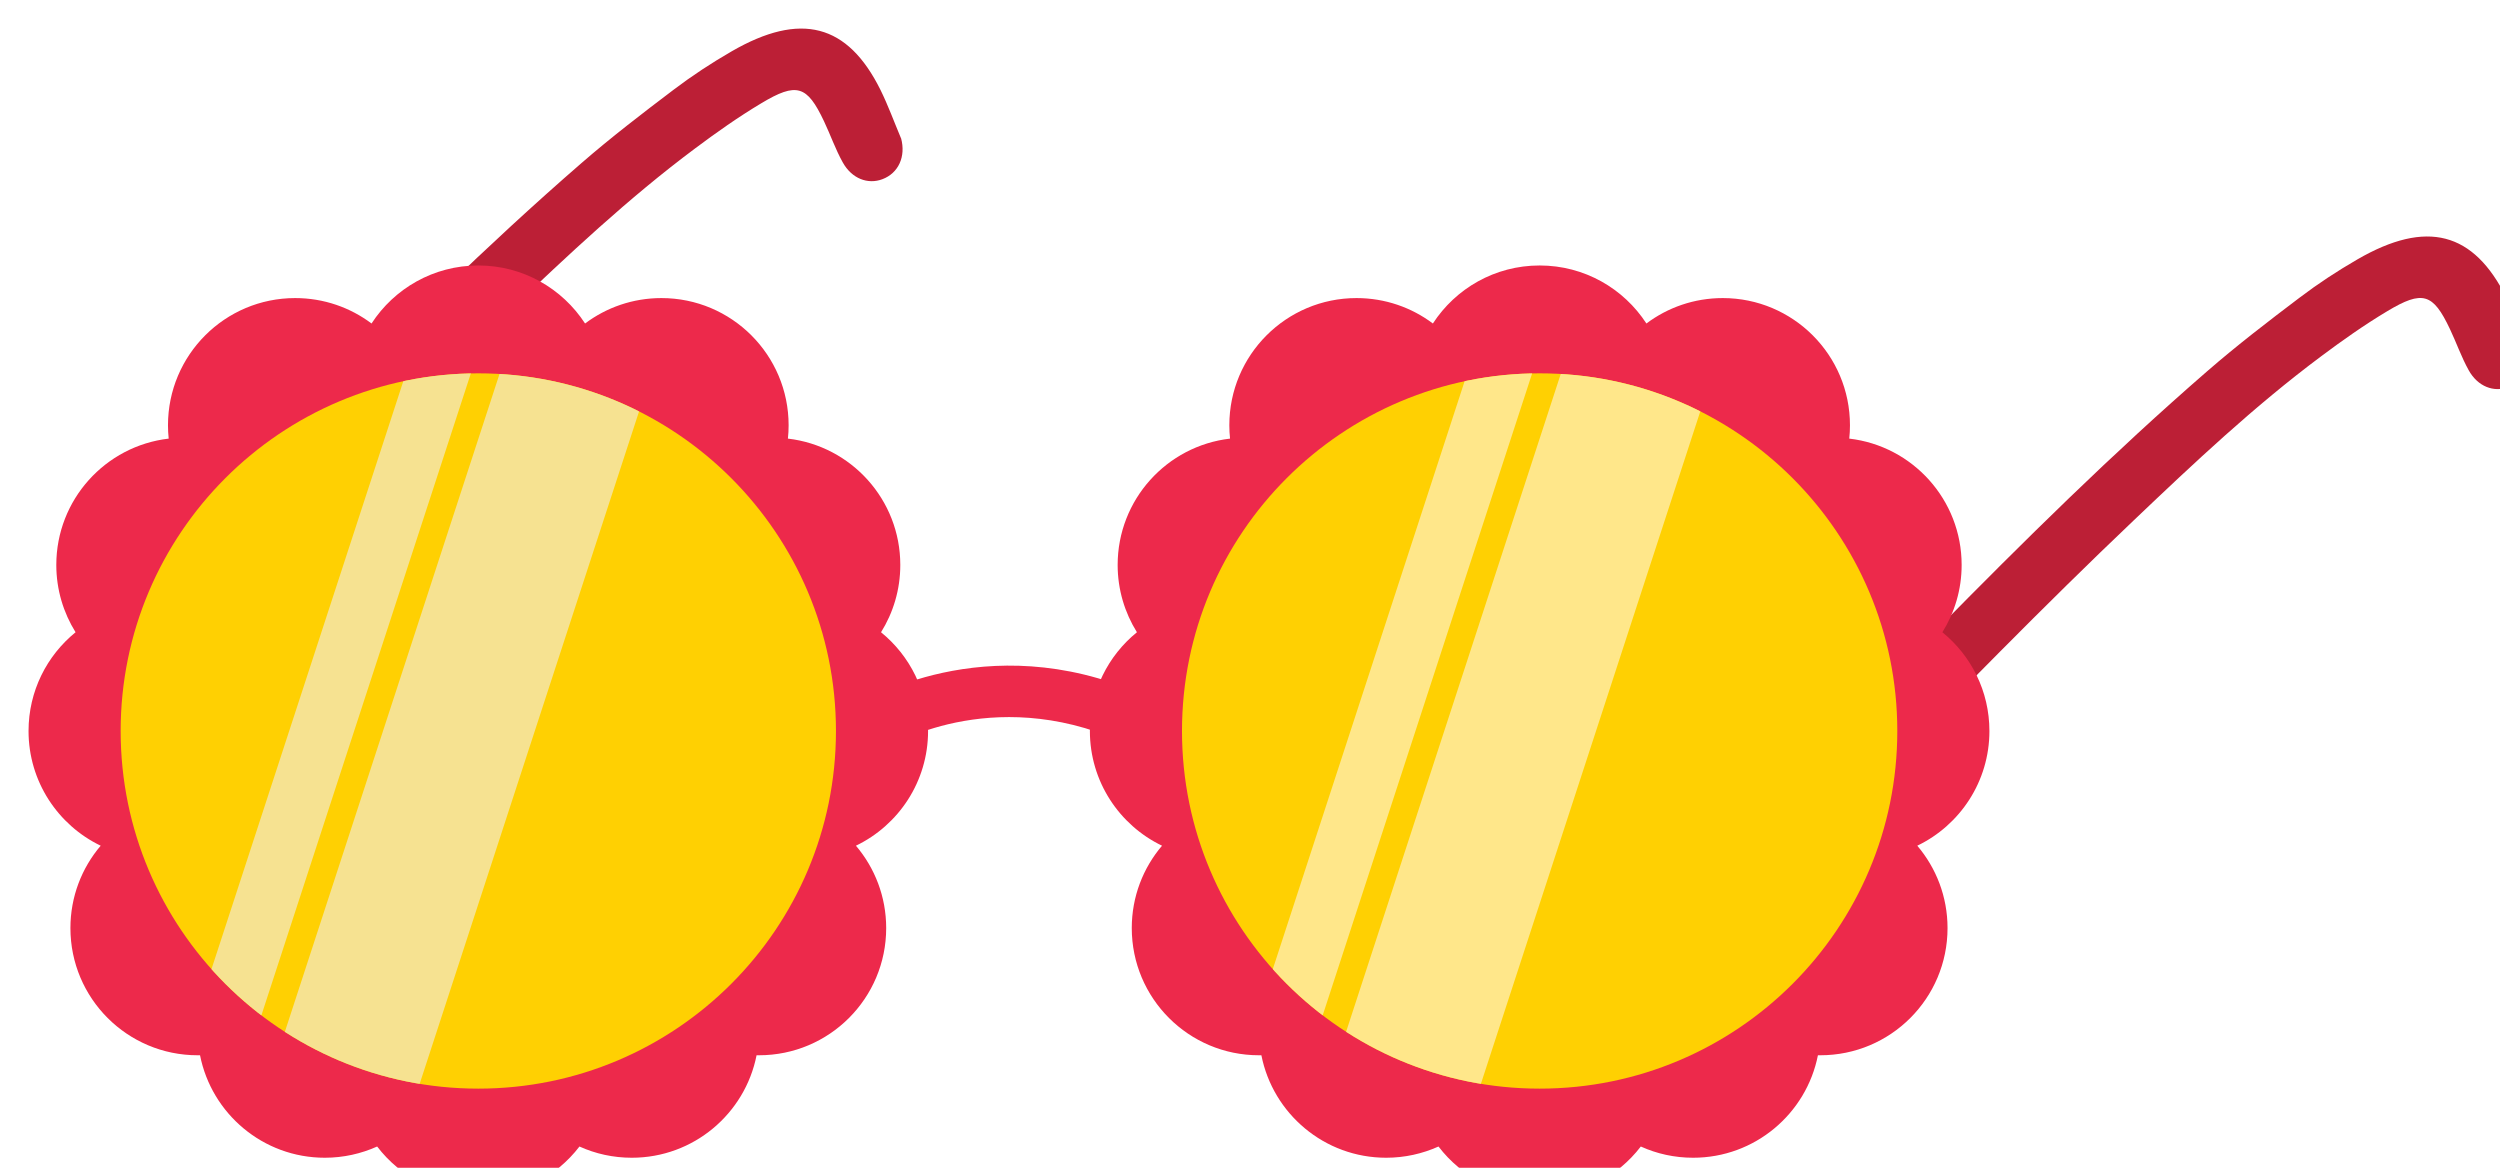 <?xml version="1.0" encoding="UTF-8"?>
<svg id="Layer_2" data-name="Layer 2" xmlns="http://www.w3.org/2000/svg" xmlns:xlink="http://www.w3.org/1999/xlink" viewBox="0 0 320.56 149.75">
  <defs>
    <style>
      .cls-1 {
        filter: url(#drop-shadow-1);
      }

      .cls-2 {
        fill: #f6e291;
      }

      .cls-3 {
        clip-path: url(#clippath-1);
      }

      .cls-4 {
        fill: #bc1f36;
      }

      .cls-5 {
        fill: #ffd002;
      }

      .cls-6 {
        clip-path: url(#clippath);
      }

      .cls-7 {
        fill: #ffe78a;
      }

      .cls-8 {
        fill: #ed294b;
      }
    </style>
    <filter id="drop-shadow-1" x="-8.01" y="-8.17" width="344" height="173" filterUnits="userSpaceOnUse">
      <feOffset dx="3.66" dy="3.66"/>
      <feGaussianBlur result="blur" stdDeviation="3.66"/>
      <feFlood flood-color="#4d4c4d" flood-opacity=".1"/>
      <feComposite in2="blur" operator="in"/>
      <feComposite in="SourceGraphic"/>
    </filter>
    <clipPath id="clippath">
      <circle class="cls-5" cx="57.67" cy="90.07" r="45.86"/>
    </clipPath>
    <clipPath id="clippath-1">
      <circle class="cls-5" cx="193.76" cy="90.07" r="45.86"/>
    </clipPath>
  </defs>
  <g id="Layer_1-2" data-name="Layer 1">
    <g class="cls-1">
      <path class="cls-4" d="M111.88,14.07c.63,2.33-.32,4.47-2.4,5.25-1.86.7-3.92-.07-5.08-2.16-.94-1.69-1.58-3.54-2.41-5.29-2.17-4.58-3.49-5.02-8.05-2.28-2.94,1.76-5.74,3.74-8.47,5.78-8.59,6.41-16.31,13.69-24,21.01-11.65,11.07-22.81,22.56-34.04,34-1.78,1.81-2.67,3.56-2.4,6,.35,3.13-.89,6.09-2.56,8.83-1.52,2.51-3.8,3.53-6.37,3.14-2.4-.37-3.99-1.77-4.21-4.61-.42-5.42.74-10.16,5.56-14.41,6.63-5.85,12.43-12.51,18.62-18.8,11.24-11.43,22.65-22.71,34.83-33.28,3.79-3.29,7.8-6.37,11.82-9.41,2.36-1.79,4.86-3.43,7.44-4.92,8.85-5.11,14.87-3.53,19.08,4.95.98,1.99,1.74,4.08,2.63,6.2Z"/>
      <path class="cls-8" d="M115.34,90.07c0-5.11-2.35-9.67-6.03-12.66,1.56-2.5,2.47-5.46,2.47-8.63,0-8.37-6.3-15.26-14.41-16.2.06-.56.09-1.13.09-1.71,0-9.01-7.3-16.31-16.31-16.31-3.67,0-7.06,1.21-9.79,3.26-2.91-4.48-7.95-7.44-13.69-7.44s-10.78,2.96-13.69,7.44c-2.73-2.05-6.12-3.26-9.79-3.26-9.01,0-16.31,7.3-16.31,16.31,0,.58.03,1.14.09,1.71-8.11.94-14.41,7.83-14.41,16.2,0,3.17.91,6.12,2.47,8.63-3.68,2.99-6.03,7.55-6.03,12.66,0,6.48,3.78,12.08,9.25,14.71-2.42,2.85-3.88,6.53-3.88,10.56,0,9.01,7.3,16.31,16.31,16.31.1,0,.21,0,.31,0,1.48,7.49,8.08,13.14,16,13.14,2.39,0,4.66-.52,6.71-1.44,2.98,3.9,7.68,6.42,12.97,6.42s9.98-2.52,12.97-6.42c2.05.93,4.32,1.44,6.71,1.44,7.92,0,14.52-5.65,16-13.14.1,0,.21,0,.31,0,9.01,0,16.31-7.3,16.31-16.31,0-4.03-1.46-7.71-3.88-10.56,5.47-2.63,9.25-8.23,9.25-14.71ZM64.38,118.57c-2.05-.92-4.32-1.44-6.71-1.44s-4.66.52-6.71,1.44c-2.98-3.9-7.68-6.42-12.97-6.42-.1,0-.21,0-.31,0-1.01-5.1-4.38-9.34-8.94-11.53,2.42-2.85,3.88-6.53,3.88-10.56,0-3.17-.91-6.12-2.47-8.63,3.68-2.99,6.03-7.55,6.03-12.66,0-.58-.03-1.14-.09-1.71,4.94-.57,9.2-3.35,11.79-7.33,2.73,2.05,6.12,3.26,9.79,3.26s7.06-1.21,9.79-3.26c2.58,3.97,6.85,6.75,11.79,7.33-.06.56-.09,1.13-.09,1.71,0,5.11,2.35,9.67,6.03,12.66-1.56,2.5-2.47,5.46-2.47,8.63,0,4.03,1.46,7.71,3.88,10.56-4.56,2.19-7.93,6.44-8.94,11.53-.1,0-.21,0-.31,0-5.29,0-9.98,2.52-12.97,6.42Z"/>
      <g>
        <circle class="cls-5" cx="57.67" cy="90.07" r="45.86"/>
        <g class="cls-6">
          <rect class="cls-2" x="33.86" y="29.89" width="7.92" height="118.92" transform="translate(29.58 -7.32) rotate(18.07)"/>
          <rect class="cls-2" x="43.48" y="38.11" width="18.5" height="118.92" transform="translate(32.87 -11.54) rotate(18.07)"/>
        </g>
      </g>
      <path class="cls-4" d="M320.37,40.73c.63,2.33-.32,4.47-2.4,5.25-1.86.7-3.92-.07-5.08-2.16-.94-1.69-1.58-3.54-2.41-5.29-2.17-4.58-3.49-5.02-8.05-2.28-2.94,1.76-5.74,3.74-8.47,5.78-8.59,6.41-16.31,13.69-24,21.01-11.65,11.07-22.81,22.56-34.04,34-1.78,1.81-2.67,3.56-2.4,6,.35,3.13-.89,6.09-2.56,8.83-1.52,2.51-3.8,3.53-6.37,3.14-2.4-.37-3.99-1.77-4.21-4.61-.42-5.42.74-10.16,5.56-14.41,6.63-5.85,12.43-12.51,18.62-18.8,11.24-11.43,22.65-22.71,34.83-33.28,3.79-3.29,7.8-6.37,11.82-9.41,2.36-1.79,4.86-3.43,7.44-4.92,8.85-5.11,14.87-3.53,19.08,4.95.98,1.99,1.74,4.08,2.63,6.2Z"/>
      <path class="cls-8" d="M251.43,90.07c0-5.11-2.35-9.67-6.03-12.66,1.56-2.5,2.47-5.46,2.47-8.63,0-8.37-6.3-15.26-14.41-16.2.06-.56.09-1.13.09-1.71,0-9.01-7.3-16.31-16.31-16.31-3.67,0-7.06,1.21-9.79,3.26-2.91-4.48-7.95-7.44-13.69-7.44s-10.78,2.96-13.69,7.44c-2.73-2.05-6.12-3.26-9.79-3.26-9.01,0-16.31,7.3-16.31,16.31,0,.58.03,1.14.09,1.71-8.11.94-14.41,7.83-14.41,16.2,0,3.17.91,6.12,2.47,8.63-3.68,2.99-6.03,7.55-6.03,12.66,0,6.48,3.78,12.08,9.25,14.71-2.42,2.85-3.88,6.53-3.88,10.56,0,9.01,7.3,16.31,16.31,16.31.1,0,.21,0,.31,0,1.48,7.49,8.08,13.14,16,13.14,2.39,0,4.66-.52,6.71-1.44,2.98,3.9,7.68,6.42,12.97,6.42s9.98-2.52,12.97-6.42c2.05.93,4.32,1.44,6.71,1.44,7.92,0,14.52-5.65,16-13.14.1,0,.21,0,.31,0,9.01,0,16.31-7.3,16.31-16.31,0-4.03-1.46-7.71-3.88-10.56,5.47-2.63,9.25-8.23,9.25-14.71ZM200.47,118.57c-2.05-.92-4.32-1.44-6.71-1.44s-4.66.52-6.71,1.44c-2.98-3.9-7.68-6.42-12.97-6.42-.1,0-.21,0-.31,0-1.01-5.1-4.38-9.34-8.94-11.53,2.42-2.85,3.88-6.53,3.88-10.56,0-3.17-.91-6.12-2.47-8.63,3.68-2.99,6.03-7.55,6.03-12.66,0-.58-.03-1.14-.09-1.71,4.94-.57,9.2-3.35,11.79-7.33,2.73,2.05,6.12,3.26,9.79,3.26s7.06-1.21,9.79-3.26c2.58,3.97,6.85,6.75,11.79,7.33-.06.56-.09,1.13-.09,1.71,0,5.11,2.35,9.67,6.03,12.66-1.56,2.5-2.47,5.46-2.47,8.63,0,4.03,1.46,7.71,3.88,10.56-4.56,2.19-7.93,6.44-8.94,11.53-.1,0-.21,0-.31,0-5.29,0-9.98,2.52-12.97,6.42Z"/>
      <g>
        <circle class="cls-5" cx="193.76" cy="90.07" r="45.86"/>
        <g class="cls-3">
          <rect class="cls-7" x="169.95" y="29.89" width="7.92" height="118.92" transform="translate(36.29 -49.54) rotate(18.07)"/>
          <rect class="cls-7" x="179.56" y="38.11" width="18.5" height="118.92" transform="translate(39.58 -53.76) rotate(18.07)"/>
        </g>
      </g>
      <path class="cls-8" d="M141.62,92.12c-16.95-8.37-30.51-.47-31.07-.13l-3.42-5.65c.69-.42,17.11-10.16,37.42-.14l-2.92,5.92Z"/>
    </g>
  </g>
</svg>